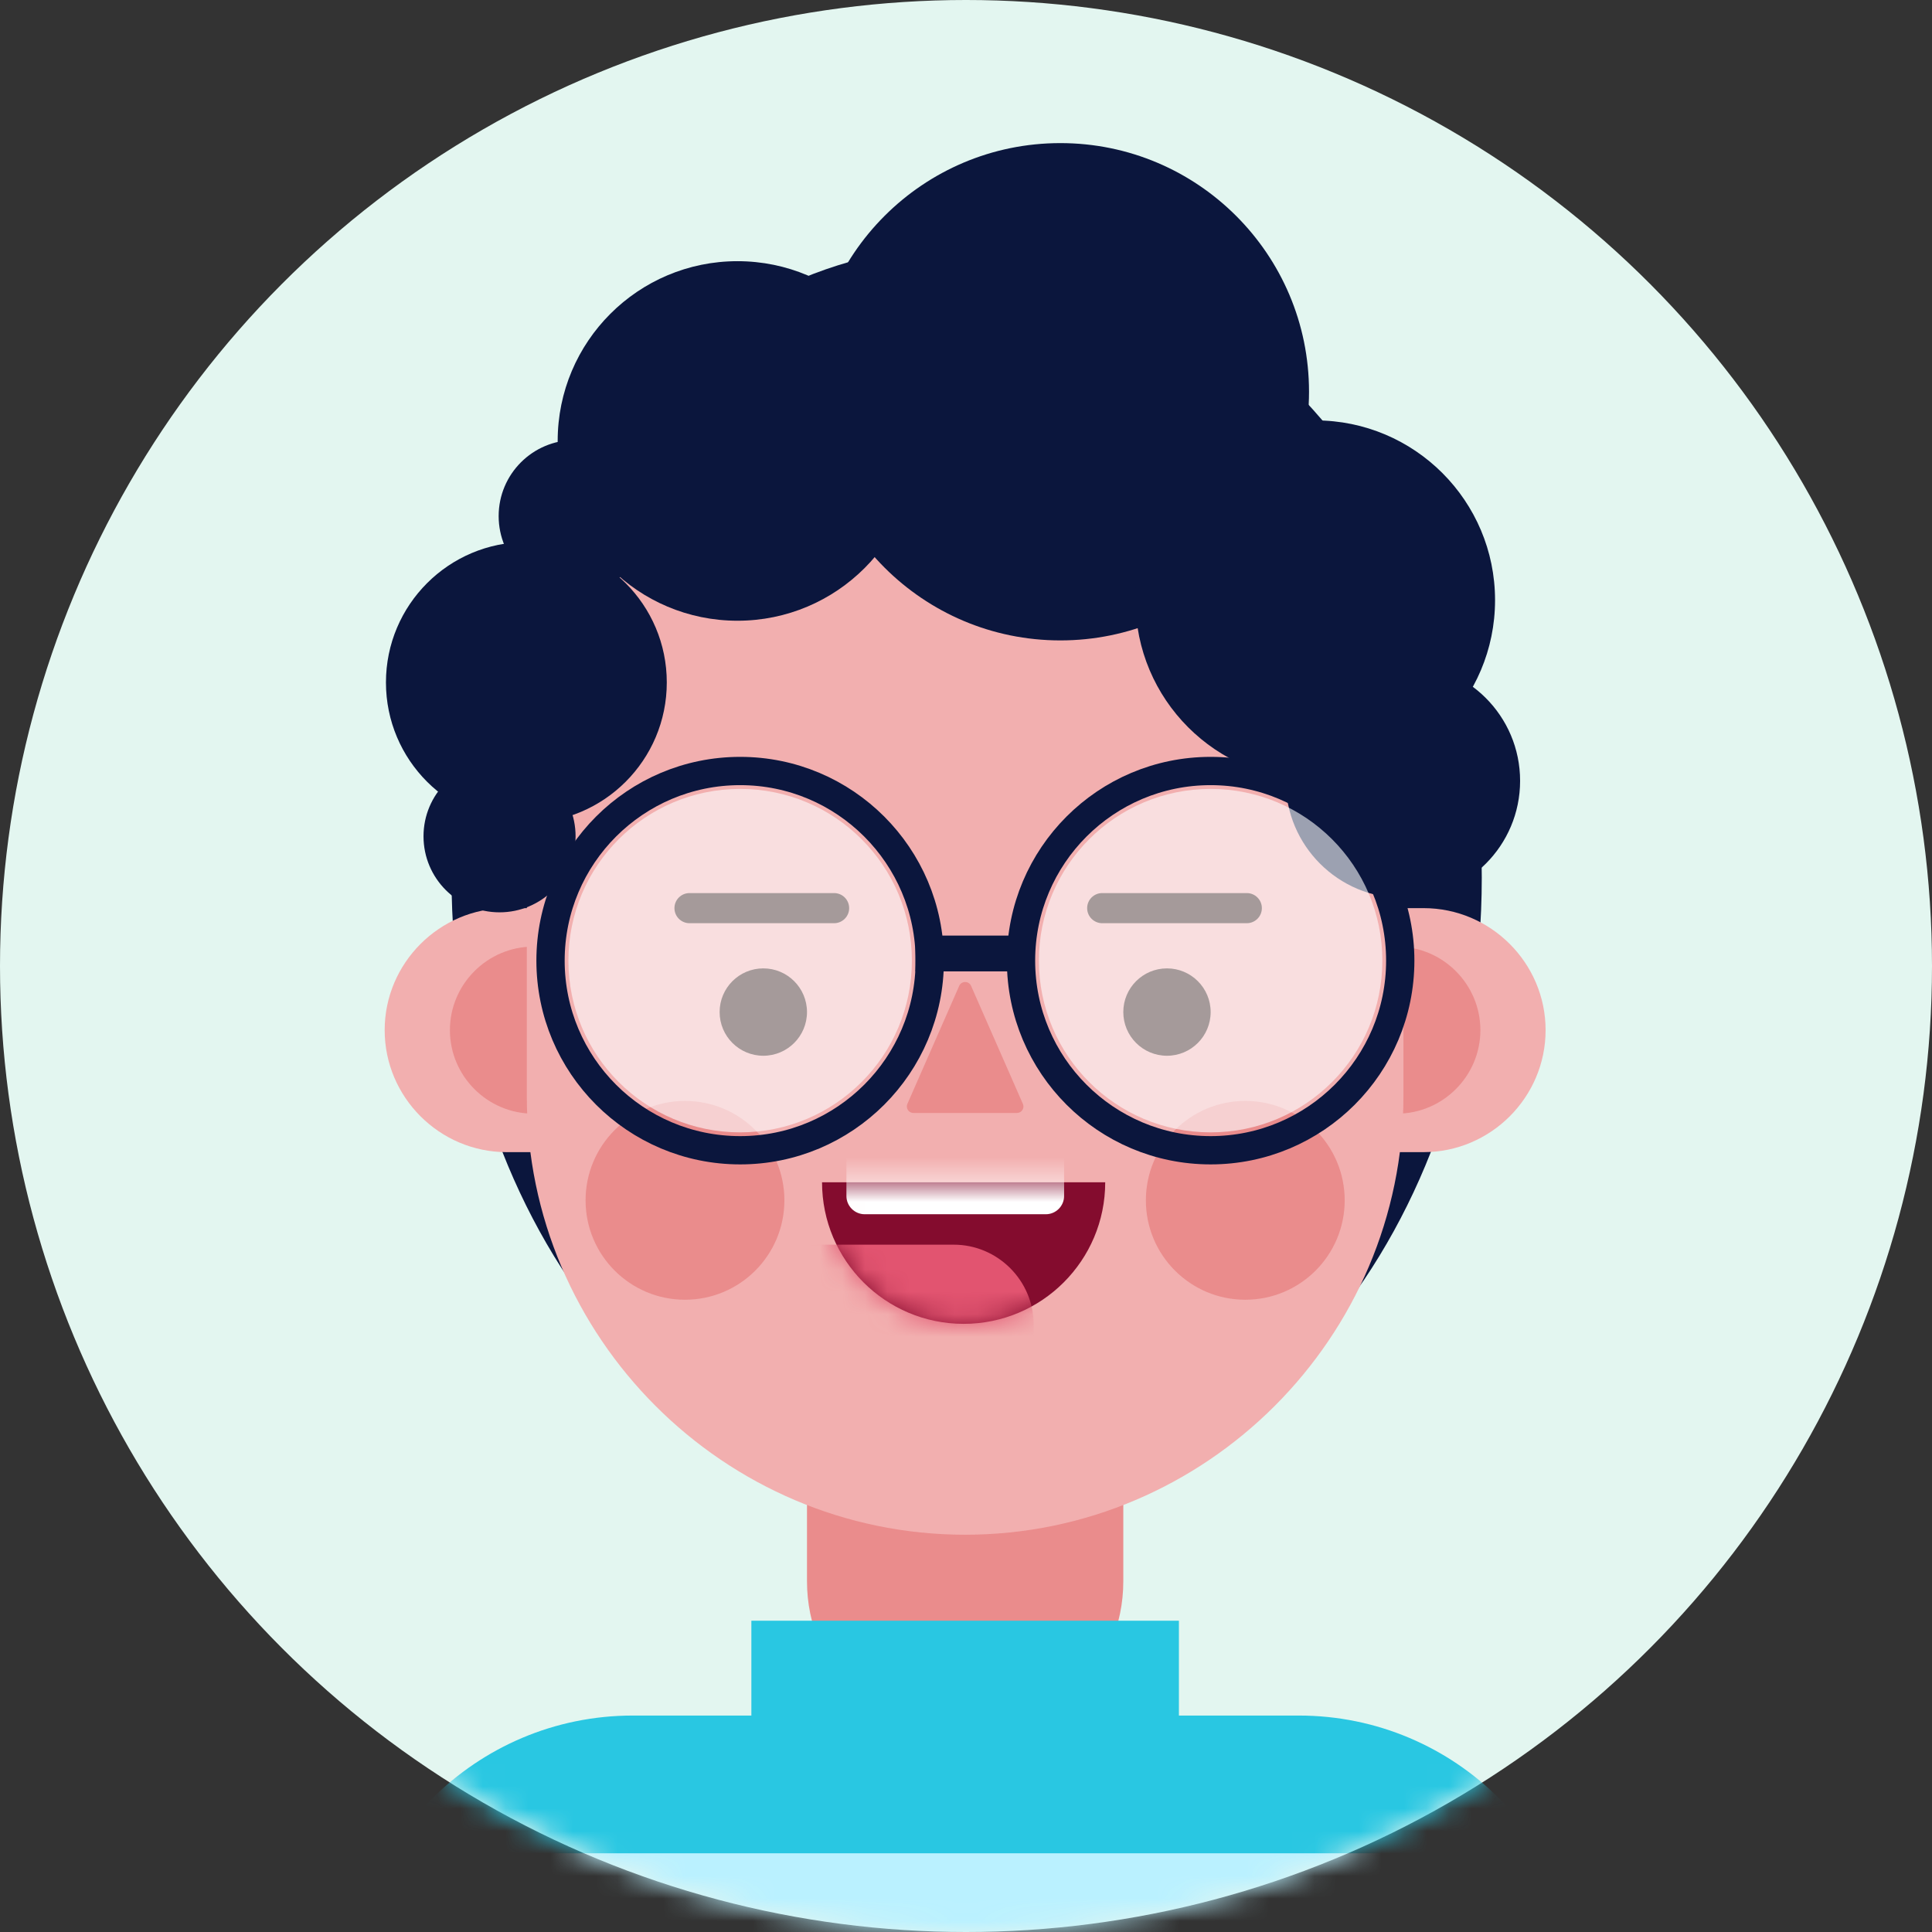 <svg width="86" height="86" viewBox="0 0 86 86" fill="none" xmlns="http://www.w3.org/2000/svg">
<rect x="0" y="0" width="86" height="86" fill="#333333" stroke="none"/>
<circle cx="43" cy="43" r="43" fill="#E3F6F0"/>
<mask id="mask0" style="mask-type:alpha" maskUnits="userSpaceOnUse" x="0" y="0" width="86" height="86">
<circle cx="43" cy="43" r="43" fill="#E3F6F0"/>
</mask>
<g mask="url(#mask0)">
<path fill-rule="evenodd" clip-rule="evenodd" d="M42.962 77.433C39.074 77.433 35.922 74.282 35.922 70.394V60.471C35.922 56.583 39.074 53.431 42.962 53.431C46.85 53.431 50.002 56.583 50.002 60.471V70.394C50.002 74.282 46.85 77.433 42.962 77.433Z" fill="#EA8C8C"/>
<path fill-rule="evenodd" clip-rule="evenodd" d="M65.959 39.066C65.959 54.608 55.693 67.207 43.029 67.207C30.365 67.207 20.099 54.608 20.099 39.066C20.099 23.523 30.365 10.924 43.029 10.924C55.693 10.924 65.959 23.523 65.959 39.066Z" fill="#0B163D"/>
<path fill-rule="evenodd" clip-rule="evenodd" d="M63.369 51.286H22.554C19.567 51.286 17.123 48.842 17.123 45.855C17.123 42.868 19.567 40.424 22.554 40.424H63.369C66.356 40.424 68.8 42.868 68.8 45.855C68.8 48.842 66.356 51.286 63.369 51.286Z" fill="#F2AFAF"/>
<path fill-rule="evenodd" clip-rule="evenodd" d="M62.179 49.573H23.745C21.7 49.573 20.027 47.9 20.027 45.855C20.027 43.81 21.7 42.137 23.745 42.137H62.179C64.223 42.137 65.897 43.81 65.897 45.855C65.897 47.9 64.223 49.573 62.179 49.573Z" fill="#EA8C8C"/>
<path fill-rule="evenodd" clip-rule="evenodd" d="M42.962 68.316C32.231 68.316 23.451 59.536 23.451 48.805V32.982C23.451 22.251 32.231 13.472 42.962 13.472C53.692 13.472 62.472 22.251 62.472 32.982V48.805C62.472 59.536 53.692 68.316 42.962 68.316Z" fill="#F2AFAF"/>
<path fill-rule="evenodd" clip-rule="evenodd" d="M35.922 45.05C35.922 46.124 35.051 46.995 33.977 46.995C32.904 46.995 32.033 46.124 32.033 45.05C32.033 43.977 32.904 43.106 33.977 43.106C35.051 43.106 35.922 43.977 35.922 45.05Z" fill="#210502"/>
<path fill-rule="evenodd" clip-rule="evenodd" d="M53.89 45.05C53.89 46.124 53.02 46.995 51.946 46.995C50.872 46.995 50.002 46.124 50.002 45.05C50.002 43.977 50.872 43.106 51.946 43.106C53.02 43.106 53.89 43.977 53.89 45.05Z" fill="#210502"/>
<path fill-rule="evenodd" clip-rule="evenodd" d="M49.197 52.627C49.197 56.107 46.375 58.929 42.895 58.929C39.414 58.929 36.592 56.107 36.592 52.627H49.197Z" fill="#840C2E"/>
<mask id="mask1" style="mask-type:alpha" maskUnits="userSpaceOnUse" x="36" y="52" width="14" height="7">
<path fill-rule="evenodd" clip-rule="evenodd" d="M49.197 52.627C49.197 56.107 46.375 58.929 42.895 58.929C39.414 58.929 36.592 56.107 36.592 52.627H49.197Z" fill="#840C2E"/>
</mask>
<g mask="url(#mask1)">
<path fill-rule="evenodd" clip-rule="evenodd" d="M45.199 61.572H35.847C35.4 61.572 35.034 61.206 35.034 60.759V56.218C35.034 55.771 35.4 55.405 35.847 55.405H42.456C44.411 55.405 46.012 57.005 46.012 58.961V60.759C46.012 61.206 45.646 61.572 45.199 61.572Z" fill="#E25470"/>
<path fill-rule="evenodd" clip-rule="evenodd" d="M46.554 54.05H38.49C38.042 54.05 37.677 53.684 37.677 53.236V50.661C37.677 50.214 38.042 49.848 38.49 49.848H46.554C47.001 49.848 47.367 50.214 47.367 50.661V53.236C47.367 53.684 47.001 54.05 46.554 54.05Z" fill="white"/>
</g>
<path fill-rule="evenodd" clip-rule="evenodd" d="M42.697 43.886L40.391 49.137C40.307 49.328 40.447 49.542 40.656 49.542H45.268C45.476 49.542 45.617 49.328 45.532 49.137L43.227 43.886C43.125 43.655 42.798 43.655 42.697 43.886Z" fill="#EA8C8C"/>
<path fill-rule="evenodd" clip-rule="evenodd" d="M34.916 53.431C34.916 55.875 32.935 57.856 30.491 57.856C28.047 57.856 26.066 55.875 26.066 53.431C26.066 50.987 28.047 49.006 30.491 49.006C32.935 49.006 34.916 50.987 34.916 53.431Z" fill="#EA8C8C"/>
<path fill-rule="evenodd" clip-rule="evenodd" d="M59.857 53.431C59.857 55.875 57.876 57.856 55.432 57.856C52.988 57.856 51.007 55.875 51.007 53.431C51.007 50.987 52.988 49.006 55.432 49.006C57.876 49.006 59.857 50.987 59.857 53.431Z" fill="#EA8C8C"/>
<path fill-rule="evenodd" clip-rule="evenodd" d="M37.129 41.095H30.692C30.322 41.095 30.022 40.794 30.022 40.424C30.022 40.054 30.322 39.754 30.692 39.754H37.129C37.499 39.754 37.799 40.054 37.799 40.424C37.799 40.794 37.499 41.095 37.129 41.095Z" fill="#210502"/>
<path fill-rule="evenodd" clip-rule="evenodd" d="M55.499 41.095H49.063C48.693 41.095 48.393 40.794 48.393 40.424C48.393 40.054 48.693 39.754 49.063 39.754H55.499C55.87 39.754 56.17 40.054 56.17 40.424C56.17 40.794 55.87 41.095 55.499 41.095Z" fill="#210502"/>
<path fill-rule="evenodd" clip-rule="evenodd" d="M58.269 17.439C58.269 23.552 53.313 28.507 47.2 28.507C41.087 28.507 36.132 23.552 36.132 17.439C36.132 11.326 41.087 6.37 47.2 6.37C53.313 6.37 58.269 11.326 58.269 17.439Z" fill="#0B163D"/>
<path fill-rule="evenodd" clip-rule="evenodd" d="M66.55 26.715C66.55 31.135 62.967 34.718 58.547 34.718C54.128 34.718 50.545 31.135 50.545 26.715C50.545 22.296 54.128 18.713 58.547 18.713C62.967 18.713 66.55 22.296 66.55 26.715Z" fill="#0B163D"/>
<path fill-rule="evenodd" clip-rule="evenodd" d="M40.83 19.629C40.83 24.049 37.247 27.631 32.827 27.631C28.407 27.631 24.824 24.049 24.824 19.629C24.824 15.209 28.407 11.626 32.827 11.626C37.247 11.626 40.83 15.209 40.83 19.629Z" fill="#0B163D"/>
<path fill-rule="evenodd" clip-rule="evenodd" d="M67.665 34.758C67.665 37.639 65.33 39.974 62.449 39.974C59.569 39.974 57.233 37.639 57.233 34.758C57.233 31.878 59.569 29.543 62.449 29.543C65.33 29.543 67.665 31.878 67.665 34.758Z" fill="#0B163D"/>
<path fill-rule="evenodd" clip-rule="evenodd" d="M25.621 37.227C25.621 39.096 24.105 40.611 22.236 40.611C20.367 40.611 18.852 39.096 18.852 37.227C18.852 35.358 20.367 33.843 22.236 33.843C24.105 33.843 25.621 35.358 25.621 37.227Z" fill="#0B163D"/>
<path fill-rule="evenodd" clip-rule="evenodd" d="M28.965 22.973C28.965 24.842 27.45 26.357 25.581 26.357C23.712 26.357 22.197 24.842 22.197 22.973C22.197 21.104 23.712 19.589 25.581 19.589C27.45 19.589 28.965 21.104 28.965 22.973Z" fill="#0B163D"/>
<path fill-rule="evenodd" clip-rule="evenodd" d="M17.18 30.378C17.18 26.926 19.978 24.128 23.431 24.128C26.883 24.128 29.681 26.926 29.681 30.378C29.681 33.831 26.883 36.629 23.431 36.629C19.978 36.629 17.18 33.831 17.18 30.378Z" fill="#0B163D"/>
<path fill-rule="evenodd" clip-rule="evenodd" d="M41.387 42.761C41.387 47.423 37.608 51.202 32.947 51.202C28.285 51.202 24.506 47.423 24.506 42.761C24.506 38.099 28.285 34.32 32.947 34.32C37.608 34.32 41.387 38.099 41.387 42.761Z" stroke="#0B163D" stroke-width="1.259"/>
<path fill-rule="evenodd" clip-rule="evenodd" d="M40.591 42.761C40.591 46.983 37.169 50.406 32.947 50.406C28.725 50.406 25.302 46.983 25.302 42.761C25.302 38.539 28.725 35.117 32.947 35.117C37.169 35.117 40.591 38.539 40.591 42.761Z" fill="#FDFEFF" fill-opacity="0.6"/>
<path fill-rule="evenodd" clip-rule="evenodd" d="M62.33 42.761C62.33 47.423 58.551 51.202 53.889 51.202C49.227 51.202 45.449 47.423 45.449 42.761C45.449 38.099 49.227 34.32 53.889 34.32C58.551 34.32 62.33 38.099 62.33 42.761Z" stroke="#0B163D" stroke-width="1.259"/>
<path fill-rule="evenodd" clip-rule="evenodd" d="M61.533 42.761C61.533 46.983 58.111 50.406 53.889 50.406C49.667 50.406 46.245 46.983 46.245 42.761C46.245 38.539 49.667 35.117 53.889 35.117C58.111 35.117 61.533 38.539 61.533 42.761Z" fill="#FDFEFF" fill-opacity="0.6"/>
<path fill-rule="evenodd" clip-rule="evenodd" d="M40.75 43.239H45.449V41.646H40.75V43.239Z" fill="#0B163D"/>
<path fill-rule="evenodd" clip-rule="evenodd" d="M33.446 78.117H52.477V72.144H33.446V78.117Z" fill="#29C7E2"/>
<path fill-rule="evenodd" clip-rule="evenodd" d="M70.452 98.263H15.528V89.004C15.528 82.024 21.187 76.365 28.168 76.365H57.812C64.793 76.365 70.452 82.024 70.452 89.004V98.263Z" fill="#29C7E2"/>
<mask id="mask2" style="mask-type:alpha" maskUnits="userSpaceOnUse" x="15" y="76" width="56" height="23">
<path fill-rule="evenodd" clip-rule="evenodd" d="M70.452 98.263H15.528V89.004C15.528 82.024 21.187 76.365 28.168 76.365H57.812C64.793 76.365 70.452 82.024 70.452 89.004V98.263Z" fill="#29C7E2"/>
</mask>
<g mask="url(#mask2)">
<path fill-rule="evenodd" clip-rule="evenodd" d="M15.211 87.274H70.426V82.496H15.211V87.274Z" fill="#BAF1FF"/>
</g>
</g>
</svg>
